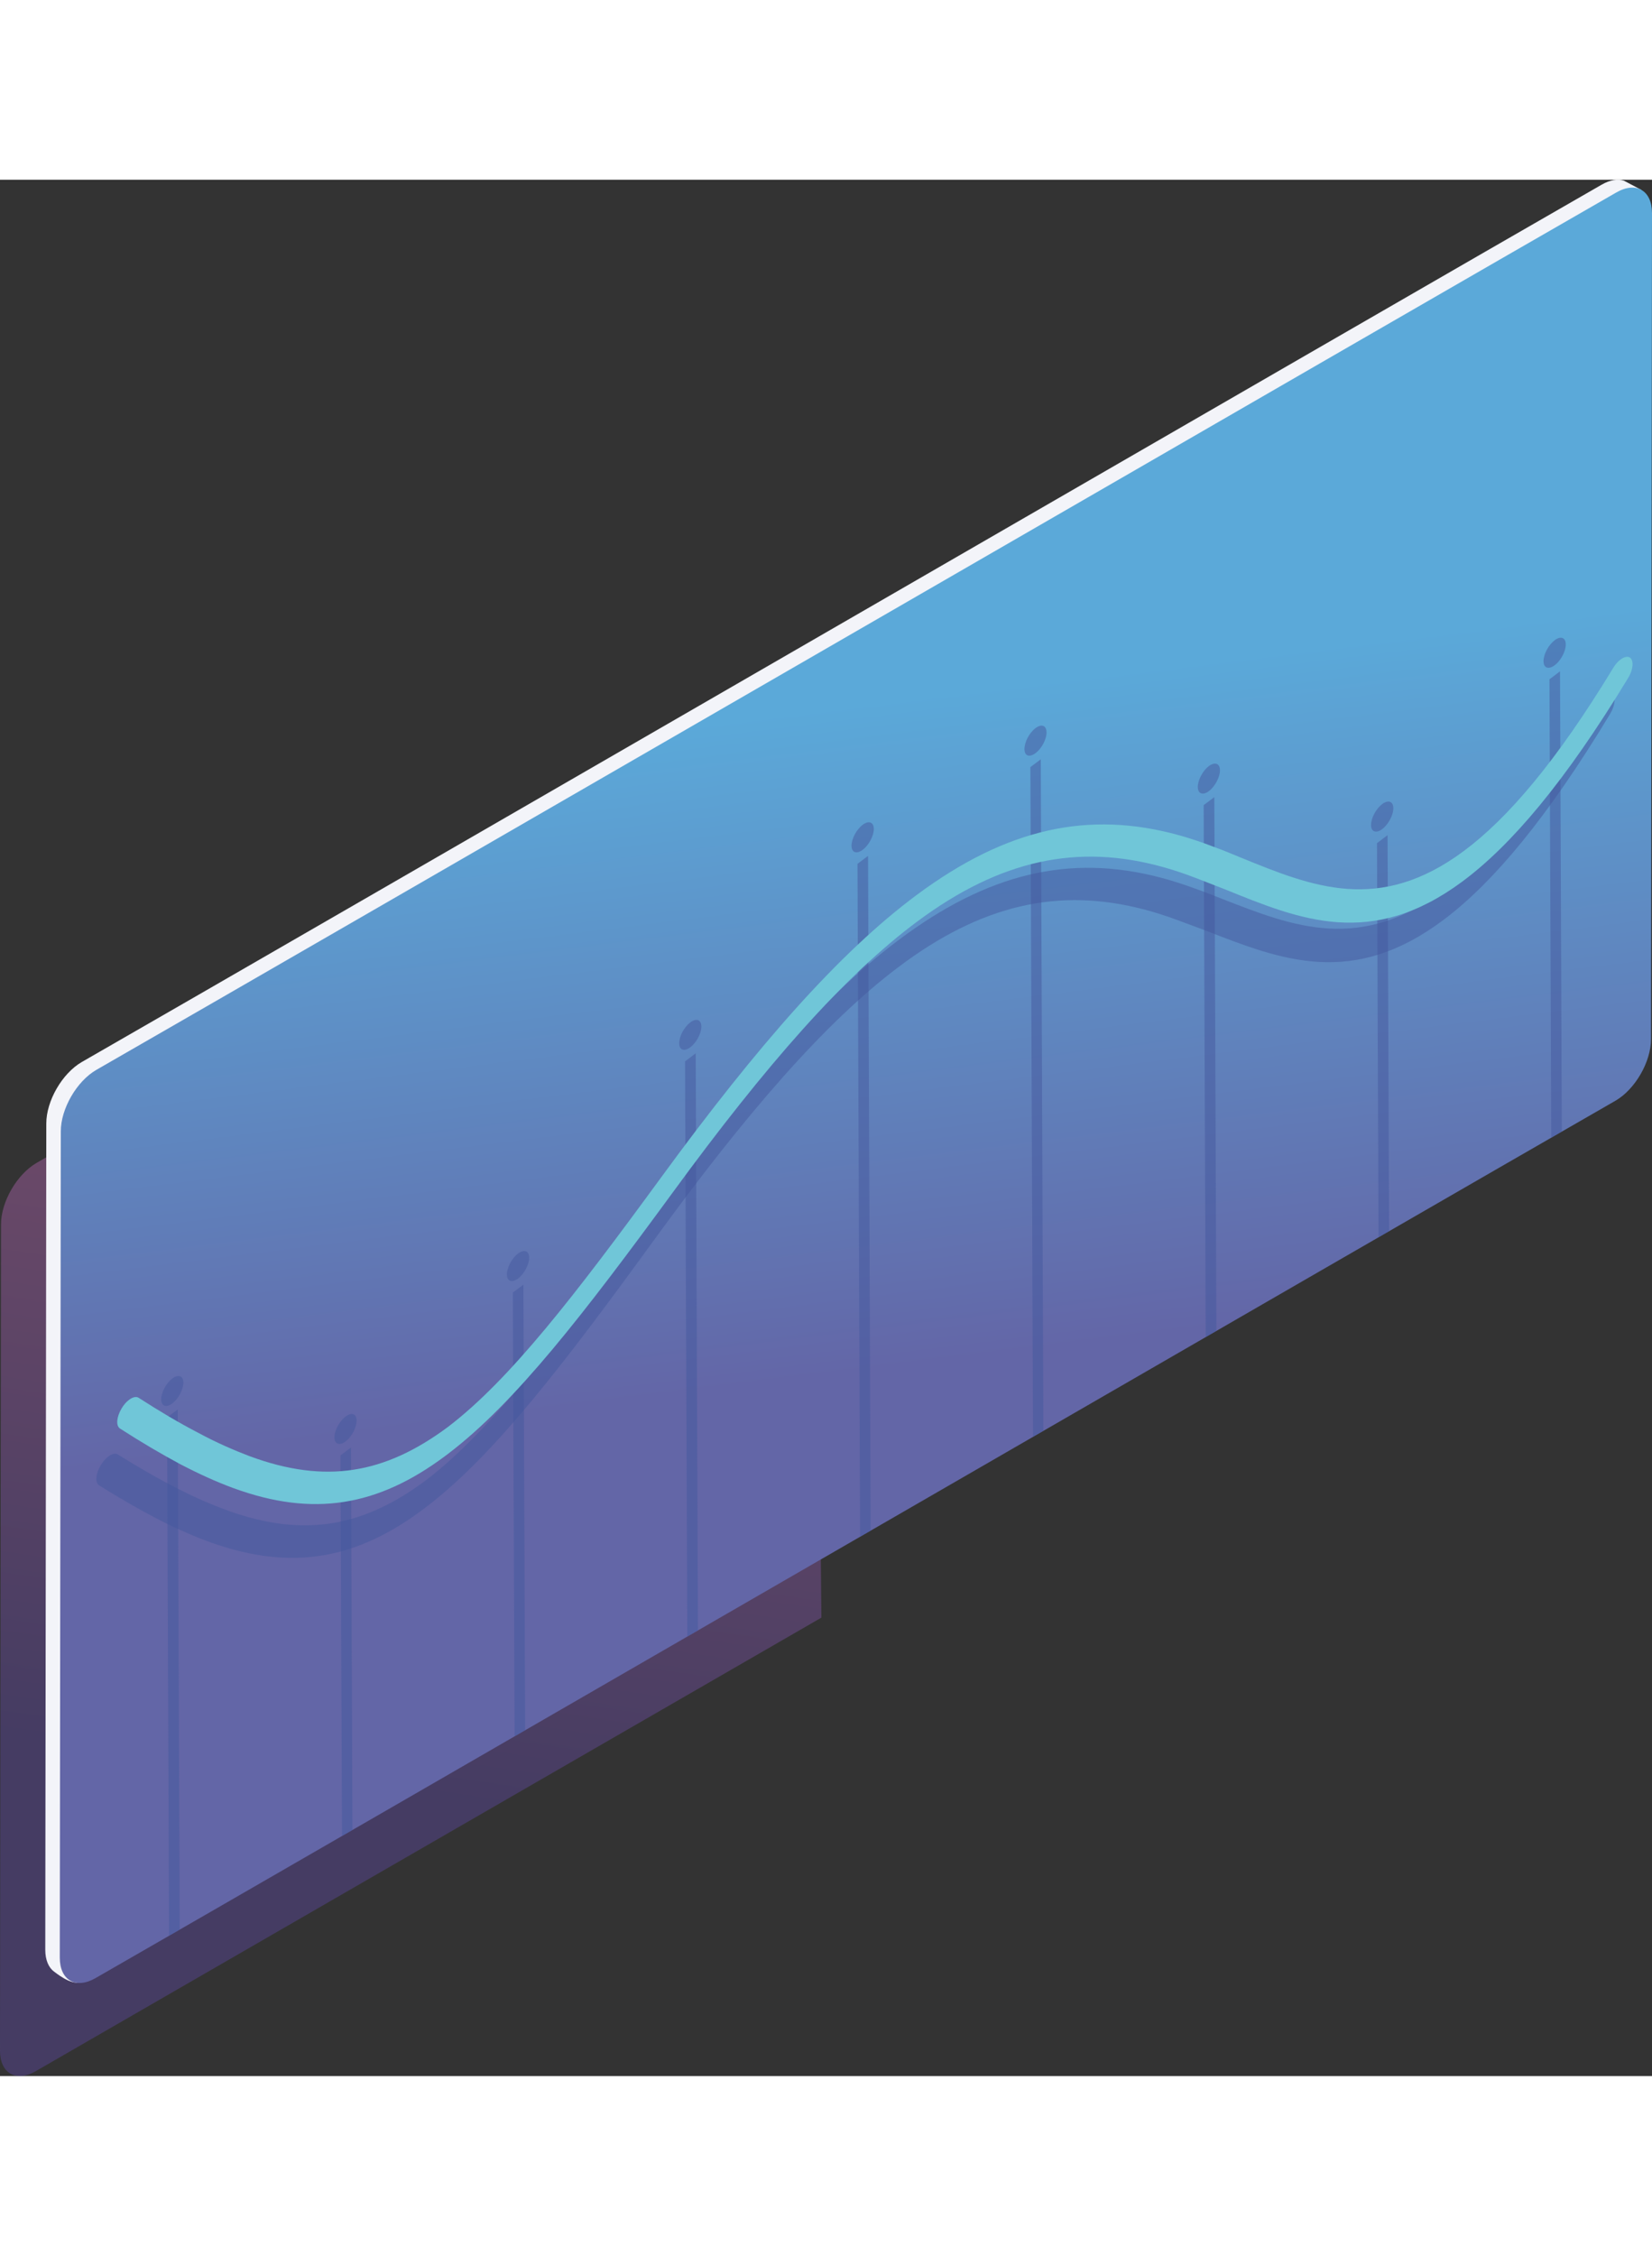 <?xml version="1.0" encoding="utf-8"?>
<!-- Generator: Adobe Illustrator 12.0.0, SVG Export Plug-In . SVG Version: 6.00 Build 51448)  -->
<!DOCTYPE svg PUBLIC "-//W3C//DTD SVG 1.1//EN" "http://www.w3.org/Graphics/SVG/1.1/DTD/svg11.dtd">
<svg  version="1.1" id="Ebene_1" xmlns="http://www.w3.org/2000/svg" xmlns:xlink="http://www.w3.org/1999/xlink" width="270.724" height="369.449"
	 viewBox="0 0 670.724 769.449" overflow="visible" enable-background="new 0 0 670.724 769.449" xml:space="preserve">
<rect x="0" y="0" width="670.724" height="769.449" fill="#333333" stroke="none"/>
<g>
	
		<linearGradient id="XMLID_25_" gradientUnits="userSpaceOnUse" x1="467.362" y1="257.437" x2="525.879" y2="651.92" gradientTransform="matrix(-1 0 0 1 670.724 0)">
		<stop  offset="0" style="stop-color:#D571A6"/>
		<stop  offset="1" style="stop-color:#584693"/>
	</linearGradient>
	<path opacity="0.5" fill-rule="evenodd" clip-rule="evenodd" fill="url(#XMLID_25_)" d="M332.141,215.884L14.836,398.943
		c-7.98,4.613-14.447,15.807-14.42,24.982L0,759.195c0.025,9.174,6.534,12.883,14.519,8.271L333.49,583.444l-0.483-50.093
		L332.141,215.884z"/>
	<g>
		<path fill-rule="evenodd" clip-rule="evenodd" fill="#F3F4F9" d="M666.419,4.129l-7.079-3.743
			c-2.476-0.818-5.609-0.36-9.023,1.597C565.623,50.56,117.92,309.406,33.22,357.986c-7.983,4.613-14.448,15.808-14.423,24.984
			l-0.416,335.269c0.013,4.17,1.364,7.211,3.584,8.854c2.665,1.973,8.161,6.246,12.516,3.729
			c84.697-48.578,530.834-311.742,615.517-360.312c7.994-4.617,14.449-15.811,14.423-24.984L666.419,4.129z"/>
		
			<linearGradient id="XMLID_26_" gradientUnits="userSpaceOnUse" x1="308.937" y1="482.391" x2="342.183" y2="214.973" gradientTransform="matrix(-1 0 0 1 670.724 0)">
			<stop  offset="0" style="stop-color:#6366A7"/>
			<stop  offset="1" style="stop-color:#5BA9D9"/>
		</linearGradient>
		<path fill-rule="evenodd" clip-rule="evenodd" fill="url(#XMLID_26_)" d="M670.724,13.458c-0.028-9.179-6.526-12.893-14.52-8.275
			C571.512,53.759,123.809,312.604,39.108,361.186c-7.981,4.613-14.448,15.807-14.421,24.982l-0.416,335.27
			c0.025,9.174,6.534,12.883,14.519,8.271c84.696-48.578,532.412-307.432,617.095-356.002c7.994-4.616,14.449-15.807,14.424-24.984
			L670.724,13.458z"/>
		<g>
			<path opacity="0.5" fill-rule="evenodd" clip-rule="evenodd" fill="#44589F" d="M69.973,486.402
				c-2.552,1.928-4.536,5.709-4.523,8.421c0.006,2.81,2.012,3.579,4.563,1.657c2.42-1.822,4.45-5.639,4.439-8.445
				C74.442,485.322,72.395,484.576,69.973,486.402L69.973,486.402z M629.813,388.697l4.295-2.473l-0.729-186.753l-4.29,3.232
				L629.813,388.697L629.813,388.697z M631.239,186.827c-2.547,1.92-4.576,5.737-4.563,8.544c0.012,2.759,2.057,3.504,4.604,1.584
				c2.422-1.825,4.449-5.647,4.438-8.402C635.711,185.747,633.659,185.003,631.239,186.827L631.239,186.827z M559.689,429.12
				l4.296-2.479l-0.627-160.695l-4.293,3.242L559.689,429.12L559.689,429.12z M561.18,253.334c-2.506,1.888-4.536,5.709-4.523,8.514
				c0.008,2.758,2.058,3.502,4.563,1.61c2.461-1.853,4.494-5.677,4.481-8.429C565.686,252.223,563.645,251.477,561.18,253.334
				L561.18,253.334z M489.53,469.607l4.332-2.5l-0.843-216.6l-4.33,3.265L489.53,469.607L489.53,469.607z M490.758,237.958
				c-2.424,1.829-4.451,5.646-4.442,8.45c0.014,2.756,2.058,3.504,4.477,1.679c2.509-1.886,4.538-5.709,4.528-8.47
				C495.309,236.815,493.259,236.072,490.758,237.958L490.758,237.958z M419.407,510.094l4.208-2.43l-1.057-272.499l-4.211,3.176
				L419.407,510.094L419.407,510.094z M420.418,222.526c-2.543,1.919-4.491,5.673-4.48,8.522c0.01,2.713,1.975,3.518,4.521,1.6
				c2.503-1.888,4.448-5.639,4.437-8.354C424.889,221.439,422.925,220.631,420.418,222.526L420.418,222.526z M349.207,550.628
				l4.291-2.478l-1.068-273.792l-4.29,3.229L349.207,550.628L349.207,550.628z M350.25,261.738
				c-2.507,1.893-4.535,5.709-4.521,8.518c0.011,2.753,2.054,3.498,4.56,1.613c2.465-1.859,4.497-5.677,4.486-8.436
				C354.76,260.63,352.715,259.887,350.25,261.738L350.25,261.738z M279.041,591.144l4.336-2.503l-0.914-234.167l-4.332,3.266
				L279.041,591.144L279.041,591.144z M280.284,341.911c-2.543,1.916-4.538,5.659-4.521,8.508c0.006,2.713,2.014,3.484,4.562,1.563
				c2.419-1.823,4.449-5.64,4.437-8.35C284.756,340.78,282.705,340.081,280.284,341.911L280.284,341.911z M208.922,631.626
				l4.291-2.476l-0.705-180.832l-4.29,3.232L208.922,631.626L208.922,631.626z M210.289,435.733
				c-2.467,1.859-4.492,5.675-4.482,8.483c0.014,2.754,2.054,3.504,4.521,1.646c2.504-1.893,4.534-5.709,4.526-8.469
				C214.844,434.594,212.794,433.846,210.289,435.733L210.289,435.733z M138.841,672.07l4.253-2.453l-0.605-155.206l-4.248,3.2
				L138.841,672.07L138.841,672.07z M140.31,501.843c-2.507,1.894-4.537,5.663-4.526,8.423c0.015,2.797,2.06,3.544,4.57,1.656
				c2.457-1.857,4.447-5.646,4.436-8.445C144.779,500.717,142.774,499.983,140.31,501.843L140.31,501.843z M72.971,710.051
				l-0.819-211.08l-4.333,3.266l0.82,210.309L72.971,710.051z"/>
			<path opacity="0.5" fill-rule="evenodd" clip-rule="evenodd" fill="#44589F" d="M40.923,521.582
				c0.876-1.49,1.953-2.701,3.032-3.511c1.418-1.069,2.835-1.451,3.809-0.889c8.669,5.431,16.65,10.003,24.203,13.798
				c7.424,3.884,14.509,6.846,21.117,9.248c30.809,10.836,54.829,6.356,80.536-13.039c25.225-19.489,51.751-54.178,86.79-102.432
				c39.201-53.993,72.484-92.178,103.981-115.927c4.655-3.506,9.265-6.7,13.848-9.58c35.604-22.406,69.113-25.643,106.777-11.696
				c3.925,1.33,7.679,2.884,11.434,4.345c28.905,11.298,55.993,21.859,90.366-4.057c17.879-13.481,37.73-36.831,60.828-75.081
				c0.869-1.469,1.934-2.67,3.004-3.477c1.426-1.072,2.86-1.447,3.836-0.819c1.623,1.11,1.338,4.807-0.691,8.153
				c-25.807,42.769-47.778,68.674-67.456,83.51c-37.05,27.933-65.937,16.582-96.779,4.547c-3.84-1.393-7.593-2.854-11.432-4.25
				c-35.917-13.357-67.636-10.466-100.986,10.481c-4.126,2.602-8.286,5.482-12.481,8.648
				c-29.708,22.397-61.644,59.065-99.499,111.203c-36.349,49.958-63.94,86.019-91.327,107.194c-0.521,0.402-1.049,0.807-1.57,1.196
				c-27.079,20.42-53.179,25.501-85.94,14.048c-6.782-2.373-13.991-5.521-21.672-9.405c-7.603-3.951-15.751-8.585-24.419-14.019
				C38.521,528.685,38.808,525.129,40.923,521.582z"/>
			<path fill-rule="evenodd" clip-rule="evenodd" fill="#70C6D8" d="M49.398,498.509c0.876-1.479,1.949-2.677,3.029-3.472
				c1.414-1.05,2.829-1.412,3.798-0.836c8.652,5.574,16.613,10.273,24.151,14.189c7.408,4.004,14.477,7.076,21.072,9.583
				c30.742,11.318,54.712,7.188,80.371-11.864c25.179-19.154,51.662-53.517,86.644-101.347
				c39.137-53.518,72.36-91.286,103.8-114.612c4.646-3.445,9.246-6.574,13.82-9.393c35.538-21.922,68.979-24.666,106.563-10.127
				c3.916,1.39,7.661,3.003,11.409,4.526c28.841,11.751,55.87,22.74,90.182-2.716c17.845-13.243,37.661-36.344,60.724-74.328
				c0.865-1.458,1.93-2.648,2.998-3.439c1.422-1.055,2.854-1.405,3.828-0.764c1.617,1.138,1.333,4.836-0.693,8.158
				c-25.766,42.473-47.7,68.105-67.341,82.675c-36.979,27.438-65.805,15.632-96.581,3.114c-3.831-1.455-7.576-2.975-11.406-4.429
				c-35.84-13.923-67.494-11.5-100.779,8.992c-4.119,2.547-8.271,5.373-12.46,8.481c-29.653,22-61.535,58.265-99.327,109.946
				c-36.287,49.521-63.833,85.24-91.169,106.049c-0.52,0.396-1.047,0.795-1.565,1.176c-27.029,20.059-53.081,24.762-85.77,12.797
				c-6.766-2.48-13.961-5.741-21.624-9.75c-7.586-4.072-15.716-8.837-24.363-14.41C47,505.59,47.289,502.033,49.398,498.509z"/>
		</g>
	</g>
</g>
</svg>

